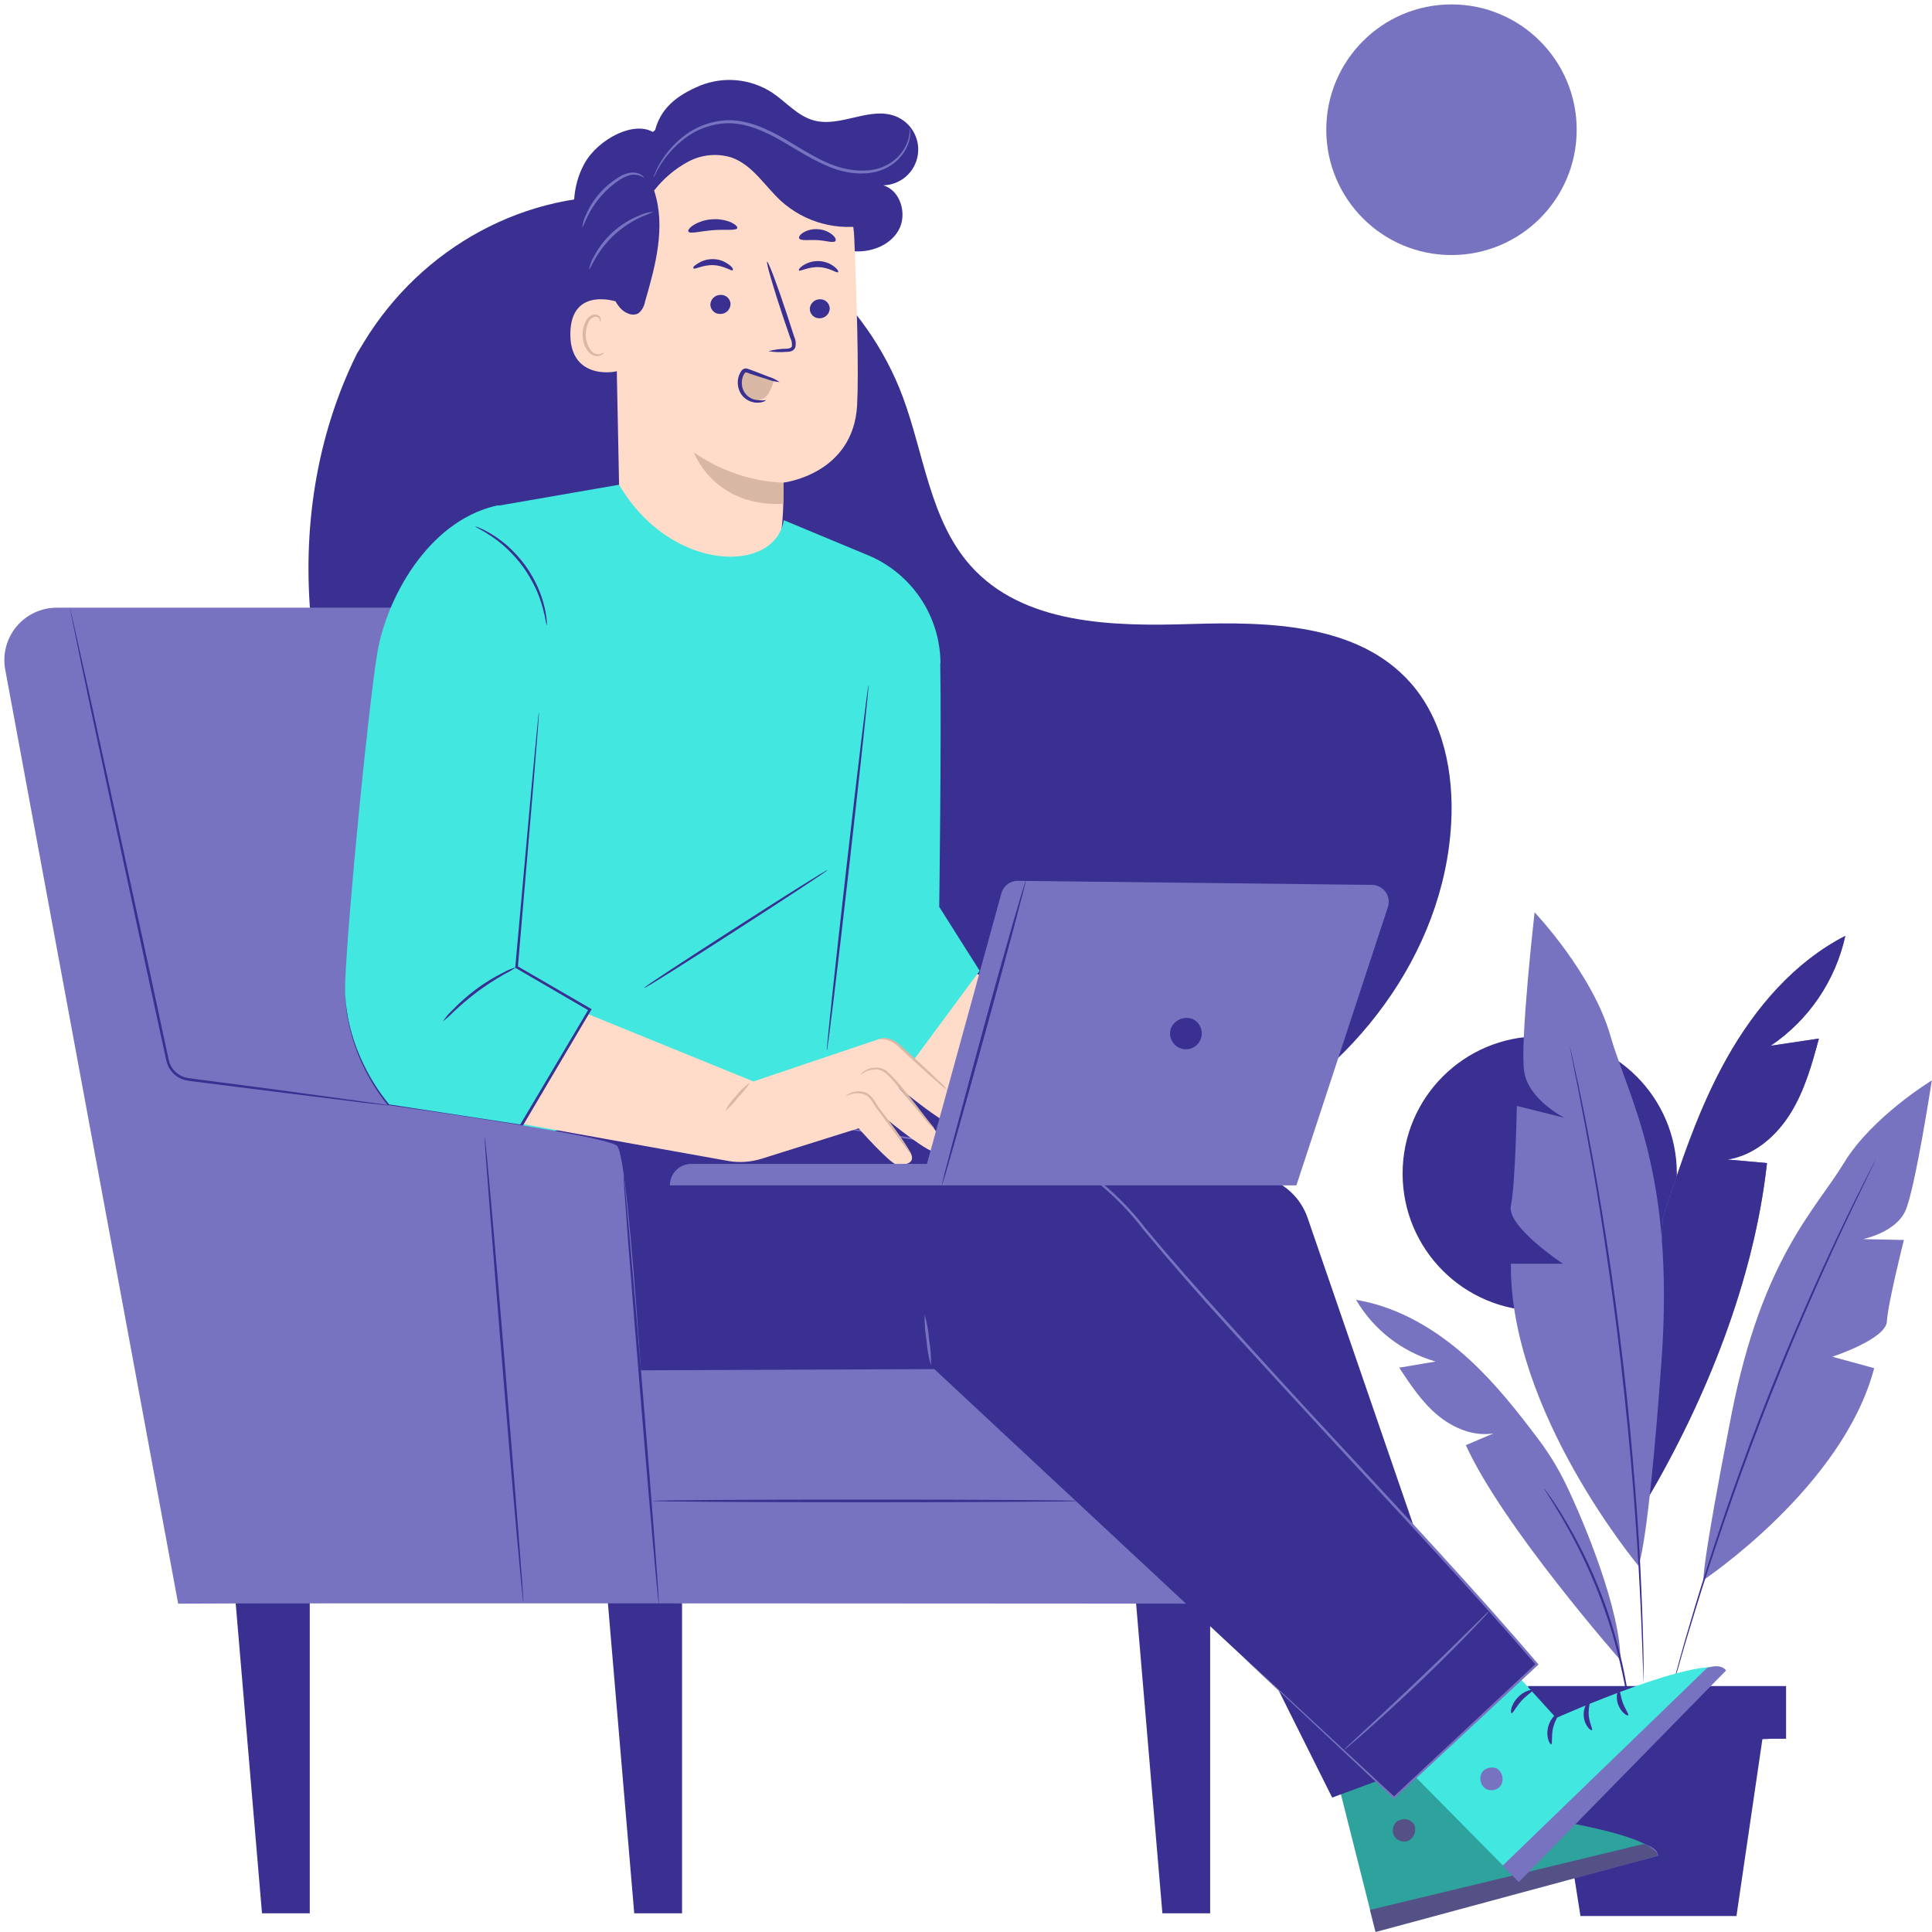 <?xml version="1.0" encoding="UTF-8"?> <svg xmlns="http://www.w3.org/2000/svg" width="144" height="144" viewBox="0 0 144 144" fill="none"><g clip-path="url(#clip0_240_2)"><path d="M26.594 26.376L27.106 25.531C31.423 18.414 39.235 14.122 47.459 14.653C48.518 14.72 49.57 14.864 50.607 15.085C58.085 16.696 64.593 22.348 67.291 29.585C68.875 33.848 69.319 38.758 72.328 42.151C76.246 46.556 82.896 46.694 88.745 46.511C94.594 46.327 101.247 46.485 105.145 50.906C107.585 53.677 108.364 57.614 108.164 61.323C107.643 71.141 100.809 79.921 92.118 84.284C83.427 88.647 73.191 89.04 63.676 87.12C50.35 84.429 37.677 77.044 30.058 65.638C22.439 54.231 20.514 38.684 26.594 26.376Z" fill="#393091"></path><path d="M114.762 97.703C120.406 97.703 124.982 93.123 124.982 87.472C124.982 81.822 120.406 77.242 114.762 77.242C109.118 77.242 104.542 81.822 104.542 87.472C104.542 93.123 109.118 97.703 114.762 97.703Z" fill="#393091"></path><path d="M117.517 9.669C117.517 4.51 113.339 0.328 108.185 0.328C103.031 0.328 98.853 4.51 98.853 9.669C98.853 14.828 103.031 19.01 108.185 19.01C113.339 19.01 117.517 14.828 117.517 9.669Z" fill="#7873C0"></path><path d="M137.54 69.752C133.729 71.711 130.832 75.107 128.724 78.845C126.615 82.583 125.276 86.688 123.937 90.767L122.766 111.772C127.192 104.236 130.742 95.378 131.701 86.688L128.759 86.424C130.732 86.124 132.39 84.69 133.446 82.992C134.502 81.294 135.055 79.335 135.57 77.408L131.978 77.943C134.814 76.028 136.805 73.096 137.54 69.752Z" fill="#7873C0"></path><path d="M137.54 69.752C133.729 71.711 130.832 75.107 128.724 78.845C126.615 82.583 125.276 86.688 123.937 90.767L122.766 111.772C127.192 104.236 130.742 95.378 131.701 86.688L128.759 86.424C130.732 86.124 132.39 84.69 133.446 82.992C134.502 81.294 135.055 79.335 135.57 77.408L131.978 77.943C134.814 76.028 136.805 73.096 137.54 69.752Z" fill="#393091"></path><path d="M122.108 116.689C122.108 116.689 112.503 105.196 112.613 94.192H116.495C116.495 94.192 112.278 91.418 112.613 89.865C112.947 88.312 113.057 82.428 113.057 82.428L116.598 83.314C116.598 83.314 113.939 81.983 113.604 79.876C113.269 77.769 114.38 67.999 114.38 67.999C114.38 67.999 118.706 72.549 120.035 77.211C121.365 81.874 124.864 87.31 123.834 101.516C122.804 115.722 122.108 116.689 122.108 116.689Z" fill="#7873C0"></path><path d="M126.969 117.762C126.969 117.762 137.376 110.822 139.69 101.974L136.571 101.123C136.571 101.123 140.566 99.818 140.637 98.494C140.707 97.169 141.905 92.42 141.905 92.42L138.856 92.356C138.856 92.356 141.29 91.869 142.017 90.245C142.745 88.621 143.987 80.527 143.987 80.527C143.987 80.527 139.516 83.24 137.427 86.694C135.338 90.148 131.344 93.76 129.058 105.405C126.773 117.05 126.969 117.762 126.969 117.762Z" fill="#7873C0"></path><path d="M117.014 78.033C117.027 78.073 117.038 78.114 117.046 78.156C117.068 78.243 117.094 78.359 117.13 78.51C117.2 78.832 117.303 79.29 117.432 79.873C117.561 80.456 117.722 81.194 117.889 82.041C118.057 82.889 118.259 83.849 118.453 84.919C118.865 87.052 119.296 89.604 119.74 92.442C120.184 95.281 120.606 98.413 120.989 101.706C121.372 104.999 121.659 108.15 121.884 111.015C122.109 113.879 122.257 116.464 122.344 118.635C122.396 119.721 122.421 120.704 122.45 121.567C122.479 122.431 122.495 123.178 122.502 123.781C122.508 124.384 122.502 124.851 122.502 125.179V125.544C122.505 125.584 122.505 125.625 122.502 125.666C122.498 125.625 122.498 125.584 122.502 125.544C122.502 125.453 122.502 125.334 122.486 125.179C122.486 124.857 122.46 124.38 122.438 123.781C122.415 123.182 122.399 122.431 122.36 121.571C122.322 120.71 122.289 119.724 122.228 118.642C122.125 116.47 121.955 113.889 121.733 111.028C121.51 108.167 121.201 105.022 120.828 101.725C120.455 98.429 120.014 95.307 119.592 92.468C119.17 89.629 118.733 87.078 118.337 84.941C118.15 83.871 117.957 82.908 117.796 82.061C117.635 81.213 117.493 80.482 117.371 79.889C117.249 79.296 117.162 78.839 117.097 78.516L117.03 78.159C117.021 78.117 117.015 78.075 117.014 78.033Z" fill="#393091"></path><path d="M120.776 123.736C120.776 123.736 111.985 113.747 109.256 107.715L111.316 106.836C109.822 107.081 108.293 106.439 107.131 105.463C105.969 104.487 105.123 103.208 104.289 101.938L107.002 101.481C104.51 100.766 102.387 99.12 101.073 96.883C104.276 97.408 107.173 99.17 109.561 101.371C111.493 103.153 113.134 105.238 114.712 107.338C115.481 108.368 116.15 109.468 116.711 110.625C118.185 113.683 120.783 120.069 120.776 123.736Z" fill="#7873C0"></path><path d="M139.845 86.343C139.834 86.377 139.82 86.411 139.803 86.443L139.668 86.733C139.539 86.997 139.362 87.377 139.13 87.841C138.661 88.808 137.991 90.193 137.183 91.924C136.375 93.654 135.438 95.726 134.437 98.046C133.436 100.366 132.384 102.934 131.331 105.65C130.279 108.366 129.342 110.983 128.518 113.383C127.694 115.784 126.998 117.936 126.435 119.763C125.872 121.59 125.428 123.069 125.148 124.094C125 124.599 124.884 124.996 124.8 125.276C124.761 125.402 124.729 125.502 124.707 125.579C124.699 125.615 124.686 125.65 124.668 125.682C124.67 125.646 124.677 125.61 124.687 125.576C124.71 125.498 124.736 125.395 124.768 125.254C124.842 124.97 124.948 124.574 125.09 124.065C125.366 123.03 125.791 121.545 126.342 119.715C126.892 117.885 127.581 115.716 128.392 113.322C129.203 110.928 130.147 108.315 131.193 105.589C132.239 102.863 133.311 100.301 134.315 97.981C135.319 95.661 136.269 93.596 137.096 91.859C137.923 90.123 138.603 88.75 139.092 87.799L139.658 86.707L139.806 86.424C139.816 86.372 139.845 86.34 139.845 86.343Z" fill="#393091"></path><path d="M121.523 128.015C121.501 127.956 121.487 127.894 121.481 127.831C121.458 127.693 121.433 127.509 121.397 127.303C121.362 127.097 121.32 126.791 121.262 126.465C121.204 126.14 121.146 125.766 121.056 125.36C120.898 124.541 120.673 123.578 120.386 122.515C120.1 121.451 119.723 120.301 119.279 119.112C118.835 117.923 118.339 116.818 117.863 115.829C117.386 114.84 116.897 113.966 116.488 113.251C116.286 112.887 116.083 112.571 115.912 112.284C115.742 111.998 115.59 111.762 115.462 111.566C115.333 111.369 115.252 111.244 115.175 111.112C115.139 111.061 115.109 111.005 115.085 110.947C115.129 110.992 115.169 111.04 115.204 111.092L115.526 111.53C115.661 111.721 115.825 111.956 116.002 112.236C116.179 112.516 116.392 112.829 116.601 113.203C117.036 113.915 117.518 114.785 118.011 115.78C118.503 116.776 118.993 117.885 119.447 119.077C119.9 120.269 120.255 121.432 120.544 122.495C120.834 123.559 121.04 124.538 121.188 125.36C121.272 125.769 121.32 126.143 121.368 126.472C121.417 126.8 121.455 127.084 121.478 127.316C121.5 127.548 121.516 127.709 121.532 127.851C121.535 127.906 121.532 127.961 121.523 128.015Z" fill="#393091"></path><path d="M133.124 125.669H113.885V129.597H133.124V125.669Z" fill="#393091"></path><path d="M115.716 129.597L117.798 142.811H129.425L131.363 129.597H115.716Z" fill="#393091"></path><path d="M131.942 129.597C131.942 129.642 128.302 129.681 123.815 129.681C119.327 129.681 115.684 129.642 115.684 129.597C115.684 129.552 119.324 129.513 123.815 129.513C128.305 129.513 131.942 129.549 131.942 129.597Z" fill="#393091"></path><path d="M48.778 9.927C49.155 8.091 50.447 7.11 52.169 6.386C53.04 6.033 53.984 5.896 54.919 5.985C55.855 6.074 56.756 6.388 57.545 6.899C58.592 7.593 59.429 8.641 60.653 8.973C62.642 9.524 64.828 7.914 66.749 8.664C67.323 8.889 67.8 9.307 68.101 9.845C68.401 10.384 68.506 11.01 68.397 11.617C68.289 12.224 67.973 12.775 67.504 13.175C67.035 13.575 66.442 13.8 65.826 13.812C67.129 14.189 67.642 15.98 66.975 17.161C66.308 18.341 64.812 18.869 63.467 18.711C62.122 18.552 60.909 17.821 59.847 16.98C58.785 16.139 57.812 15.181 56.682 14.43C55.552 13.68 54.211 13.144 52.866 13.299C51.046 13.518 49.565 15 48.861 16.693C48.156 18.386 48.107 20.272 48.107 22.109C48.107 23.945 48.217 25.805 47.791 27.592C47.781 27.699 47.746 27.803 47.688 27.894C47.63 27.985 47.552 28.061 47.459 28.116C47.169 28.226 46.894 27.928 46.728 27.664C44.856 24.671 43.589 21.34 42.999 17.858C42.66 15.845 42.584 13.921 43.587 12.145C44.589 10.369 47.316 8.92 48.767 9.905" fill="#393091"></path><path d="M45.791 18.65L46.168 37.397C46.239 40.897 47.995 44.518 53.518 44.152C58.288 43.473 58.416 40.124 58.389 35.972C58.389 35.972 63.615 35.372 63.886 30.179C64.014 27.668 63.864 22.478 63.675 17.783C63.576 15.35 62.565 13.044 60.844 11.324C59.123 9.604 56.819 8.595 54.388 8.498H53.887C48.481 8.581 45.542 13.239 45.791 18.65Z" fill="#FFDCC9"></path><path d="M58.397 35.979C56 35.879 53.682 35.094 51.717 33.717C51.717 33.717 53.19 37.812 58.389 37.552L58.397 35.979Z" fill="#D9B7A5"></path><path d="M61.845 23.002C61.836 23.197 61.753 23.38 61.612 23.514C61.472 23.648 61.285 23.723 61.091 23.723C60.997 23.727 60.903 23.712 60.814 23.679C60.725 23.645 60.645 23.595 60.576 23.53C60.508 23.465 60.453 23.386 60.415 23.3C60.377 23.213 60.357 23.12 60.356 23.025C60.365 22.831 60.448 22.648 60.589 22.514C60.729 22.379 60.916 22.305 61.11 22.305C61.204 22.301 61.298 22.317 61.386 22.35C61.475 22.383 61.555 22.434 61.624 22.499C61.692 22.564 61.747 22.642 61.785 22.728C61.823 22.815 61.843 22.908 61.845 23.002Z" fill="#393091"></path><path d="M62.466 20.287C62.372 20.381 61.825 19.94 61.027 19.91C60.228 19.88 59.629 20.257 59.546 20.155C59.505 20.11 59.606 19.94 59.866 19.778C60.221 19.551 60.637 19.441 61.057 19.461C61.468 19.479 61.863 19.625 62.187 19.88C62.436 20.068 62.511 20.246 62.466 20.287Z" fill="#393091"></path><path d="M54.452 22.678C54.444 22.872 54.36 23.055 54.22 23.19C54.08 23.324 53.893 23.399 53.699 23.398C53.603 23.405 53.507 23.391 53.416 23.359C53.326 23.327 53.243 23.277 53.173 23.211C53.102 23.146 53.046 23.067 53.007 22.979C52.968 22.892 52.947 22.797 52.945 22.701C52.954 22.507 53.037 22.323 53.178 22.189C53.318 22.055 53.505 21.98 53.699 21.98C53.795 21.974 53.891 21.988 53.981 22.02C54.072 22.052 54.155 22.102 54.225 22.168C54.295 22.233 54.352 22.312 54.391 22.399C54.43 22.487 54.451 22.582 54.452 22.678Z" fill="#393091"></path><path d="M54.618 20.14C54.524 20.234 53.978 19.797 53.179 19.763C52.38 19.729 51.781 20.11 51.698 20.008C51.615 19.906 51.759 19.793 52.022 19.631C52.376 19.405 52.79 19.295 53.209 19.314C53.62 19.332 54.016 19.478 54.339 19.733C54.588 19.902 54.663 20.08 54.618 20.14Z" fill="#393091"></path><path d="M57.278 26.174C57.703 26.061 58.141 26 58.581 25.993C58.785 25.993 58.981 25.948 59.022 25.808C59.047 25.599 59.008 25.387 58.909 25.201C58.736 24.7 58.559 24.175 58.367 23.625C57.613 21.362 57.086 19.537 57.176 19.506C57.267 19.476 57.948 21.271 58.683 23.519C58.86 24.07 59.033 24.598 59.196 25.103C59.315 25.354 59.341 25.638 59.271 25.906C59.239 25.977 59.191 26.04 59.131 26.09C59.071 26.139 59 26.175 58.924 26.193C58.809 26.218 58.692 26.229 58.574 26.227C58.141 26.265 57.706 26.247 57.278 26.174Z" fill="#393091"></path><path d="M54.95 17.002C54.863 17.213 54.068 17.081 53.13 17.157C52.192 17.232 51.42 17.455 51.307 17.259C51.254 17.161 51.394 16.961 51.706 16.765C52.122 16.518 52.591 16.375 53.074 16.346C53.554 16.309 54.037 16.385 54.483 16.569C54.807 16.723 54.988 16.901 54.95 17.002Z" fill="#393091"></path><path d="M62.266 17.964C62.116 18.141 61.577 17.93 60.914 17.896C60.251 17.862 59.689 17.968 59.569 17.772C59.516 17.677 59.61 17.5 59.863 17.338C60.196 17.139 60.584 17.051 60.97 17.085C61.359 17.107 61.732 17.25 62.036 17.493C62.263 17.689 62.342 17.877 62.266 17.964Z" fill="#393091"></path><path d="M46.063 22.516C45.976 22.474 42.536 21.317 42.51 24.877C42.483 28.437 46.055 27.728 46.063 27.626C46.07 27.524 46.063 22.516 46.063 22.516Z" fill="#FFDCC9"></path><path d="M44.985 26.268C44.985 26.268 44.925 26.314 44.819 26.359C44.67 26.417 44.505 26.417 44.356 26.359C43.979 26.215 43.67 25.605 43.659 24.975C43.652 24.669 43.714 24.367 43.84 24.088C43.874 23.978 43.934 23.878 44.016 23.796C44.097 23.714 44.197 23.652 44.307 23.617C44.38 23.596 44.458 23.602 44.527 23.634C44.597 23.665 44.652 23.721 44.684 23.791C44.729 23.892 44.706 23.96 44.725 23.968C44.744 23.975 44.804 23.907 44.774 23.76C44.756 23.671 44.707 23.59 44.635 23.534C44.537 23.459 44.414 23.426 44.292 23.44C44.145 23.468 44.009 23.533 43.895 23.629C43.781 23.724 43.693 23.848 43.64 23.987C43.486 24.294 43.409 24.635 43.418 24.979C43.436 25.695 43.794 26.366 44.31 26.521C44.405 26.549 44.505 26.556 44.603 26.54C44.701 26.525 44.794 26.487 44.876 26.43C44.977 26.355 45.011 26.276 44.985 26.268Z" fill="#D9B7A5"></path><path d="M63.939 12.944C63.473 11.918 62.758 11.023 61.86 10.342C59.989 8.786 57.675 7.86 55.248 7.695C52.809 7.54 50.406 8.341 48.545 9.927C47.111 11.241 46.091 12.944 45.611 14.83C45.143 16.715 45.053 18.673 45.347 20.593C45.464 21.434 45.656 22.308 46.217 22.946C46.568 23.346 47.189 23.621 47.619 23.323C47.854 23.113 48.012 22.83 48.067 22.52C48.858 19.804 49.649 16.885 48.753 14.204C49.44 13.319 50.303 12.587 51.288 12.054C51.78 11.789 52.32 11.624 52.877 11.571C53.433 11.517 53.995 11.575 54.528 11.741C56.092 12.292 57.004 13.872 58.224 14.992C59.107 15.787 60.166 16.36 61.313 16.665C62.461 16.97 63.664 16.997 64.825 16.746L63.939 12.944Z" fill="#393091"></path><path d="M57.67 28.384C57.589 28.71 57.462 29.022 57.293 29.312C57.204 29.455 57.085 29.578 56.945 29.673C56.804 29.767 56.646 29.83 56.479 29.859C56.3 29.87 56.12 29.837 55.957 29.761C55.793 29.685 55.652 29.57 55.545 29.425C55.335 29.13 55.223 28.776 55.225 28.414C55.225 28.09 55.341 27.694 55.662 27.637C55.797 27.621 55.933 27.642 56.057 27.698L57.79 28.271" fill="#D9B7A5"></path><path d="M57.086 29.821C56.783 29.861 56.475 29.843 56.178 29.768C55.876 29.672 55.62 29.468 55.459 29.195C55.366 29.028 55.31 28.843 55.294 28.652C55.278 28.462 55.302 28.27 55.364 28.09C55.396 27.998 55.439 27.911 55.492 27.83C55.556 27.754 55.541 27.758 55.617 27.762C55.692 27.766 55.801 27.822 55.895 27.852L56.178 27.947C56.555 28.067 56.886 28.177 57.169 28.26C57.469 28.379 57.785 28.453 58.107 28.478C57.842 28.294 57.55 28.152 57.24 28.06C56.965 27.947 56.638 27.822 56.272 27.683L55.99 27.581C55.888 27.547 55.809 27.505 55.673 27.471C55.59 27.452 55.502 27.461 55.425 27.498C55.353 27.534 55.292 27.589 55.248 27.656C55.177 27.759 55.12 27.871 55.078 27.988C55 28.209 54.973 28.445 54.997 28.679C55.021 28.912 55.096 29.137 55.217 29.338C55.423 29.662 55.748 29.891 56.122 29.976C56.364 30.035 56.617 30.028 56.856 29.957C57.022 29.9 57.094 29.836 57.086 29.821Z" fill="#393091"></path><path d="M67.812 9.543C67.833 9.62 67.846 9.7 67.85 9.78C67.857 10.014 67.832 10.248 67.774 10.474C67.656 10.889 67.456 11.277 67.187 11.614C66.918 11.951 66.585 12.232 66.207 12.439C65.254 13.001 63.856 13.084 62.489 12.673C61.121 12.262 59.78 11.398 58.386 10.576C56.992 9.754 55.53 9.132 54.132 9.188C52.894 9.25 51.712 9.722 50.772 10.531C50.129 11.064 49.582 11.701 49.152 12.416C48.85 12.929 48.726 13.239 48.707 13.227C48.722 13.149 48.748 13.073 48.782 13.001C48.867 12.786 48.964 12.575 49.072 12.371C49.481 11.622 50.021 10.953 50.666 10.395C51.626 9.541 52.846 9.037 54.128 8.966C55.586 8.894 57.101 9.543 58.499 10.365C59.896 11.187 61.204 12.066 62.549 12.458C63.894 12.85 65.212 12.801 66.128 12.284C66.868 11.895 67.427 11.232 67.688 10.437C67.767 10.145 67.809 9.845 67.812 9.543Z" fill="#7873C0"></path><path d="M43.406 16.946C43.435 16.615 43.528 16.294 43.681 15.999C43.998 15.265 44.458 14.601 45.034 14.046C45.351 13.74 45.699 13.47 46.074 13.239C46.379 13.028 46.733 12.898 47.102 12.861C47.355 12.844 47.606 12.909 47.818 13.046C47.965 13.148 48.01 13.239 47.999 13.246C47.738 13.072 47.425 12.993 47.113 13.024C46.548 13.084 45.848 13.589 45.196 14.2C44.641 14.741 44.179 15.369 43.828 16.059C43.553 16.599 43.444 16.957 43.406 16.946Z" fill="#7873C0"></path><path d="M43.907 20.099C43.958 19.77 44.071 19.454 44.239 19.167C44.605 18.455 45.098 17.816 45.693 17.281C46.292 16.743 46.984 16.317 47.735 16.026C48.038 15.889 48.364 15.81 48.696 15.792C48.402 15.933 48.102 16.059 47.795 16.169C47.087 16.497 46.43 16.927 45.847 17.447C45.272 17.973 44.778 18.582 44.382 19.254C44.081 19.763 43.941 20.114 43.907 20.099Z" fill="#7873C0"></path><path d="M70.042 71.471L88.943 79.089L85.929 84.493L64.496 81.204L70.042 71.471Z" fill="#FFDCC9"></path><path d="M70.08 49.447C70.177 54.768 70.004 67.59 70.004 67.59L73.018 72.357L67.717 79.522L61.591 80.386L60.985 85.142C60.985 85.142 50.251 89.95 41.665 87.027C34.986 84.765 27.179 92.386 27.179 92.386C27.179 92.386 26.463 91.142 27.624 80.386C28.728 70.132 30.638 53.21 30.638 53.21L36.813 37.748L46.141 36.13C50.025 42.737 57.79 42.775 58.416 38.77L64.583 41.338C66.206 41.987 67.598 43.107 68.581 44.554C69.564 46.001 70.092 47.708 70.098 49.458L70.08 49.447Z" fill="#42E8E0"></path><path d="M64.734 51.065C64.787 51.065 64.135 57.178 63.28 64.701C62.425 72.225 61.683 78.323 61.63 78.316C61.577 78.308 62.225 72.206 63.084 64.679C63.943 57.151 64.682 51.065 64.734 51.065Z" fill="#393091"></path><path d="M61.674 64.849C61.705 64.894 58.66 66.896 54.893 69.321C51.126 71.746 48.066 73.692 48.025 73.628C47.983 73.564 51.039 71.58 54.806 69.155C58.574 66.73 61.644 64.803 61.674 64.849Z" fill="#393091"></path><path d="M50.836 142.608H47.272L45.237 118.634H50.836V142.608Z" fill="#393091"></path><path d="M23.088 142.608H19.528L17.493 118.634H23.088V142.608Z" fill="#393091"></path><path d="M90.198 142.608H86.638L84.603 118.634H90.198V142.608Z" fill="#393091"></path><path d="M32.853 97.27L36.244 45.294H4.221C3.649 45.295 3.084 45.421 2.566 45.664C2.049 45.908 1.591 46.262 1.225 46.702C0.86 47.142 0.595 47.657 0.451 48.211C0.306 48.765 0.285 49.344 0.389 49.907L13.278 119.528C17.377 119.472 92.074 119.528 92.074 119.528V97.278L32.853 97.27Z" fill="#7873C0"></path><path d="M80.354 111.869C80.354 111.925 73.256 111.967 64.504 111.967C55.752 111.967 48.654 111.925 48.654 111.869C48.654 111.812 55.748 111.771 64.504 111.771C73.26 111.771 80.354 111.816 80.354 111.869Z" fill="#393091"></path><path d="M108.707 123.963L111.009 134.968C111.009 134.968 122.96 136.318 123.581 138.309L102.427 143.547L98.132 126.55L108.707 123.963Z" fill="#42E8E0"></path><path d="M104.243 135.669C104.056 135.782 103.917 135.959 103.851 136.168C103.786 136.376 103.799 136.601 103.889 136.801C103.992 136.998 104.167 137.147 104.378 137.217C104.589 137.288 104.818 137.273 105.019 137.178C105.22 137.059 105.37 136.87 105.439 136.647C105.509 136.424 105.493 136.183 105.396 135.971C105.266 135.782 105.067 135.65 104.842 135.605C104.617 135.559 104.384 135.602 104.19 135.726" fill="#7873C0"></path><path d="M102.526 144L102.107 142.352L122.482 137.449C122.482 137.449 123.526 137.627 123.582 138.317L102.526 144Z" fill="#7873C0"></path><path d="M111.319 134.787C111.341 134.889 110.837 135.066 110.411 135.522C109.985 135.979 109.823 136.484 109.718 136.465C109.612 136.446 109.62 135.813 110.143 135.266C110.667 134.719 111.319 134.674 111.319 134.787Z" fill="#393091"></path><path d="M113.775 135.141C113.82 135.236 113.417 135.518 113.176 136.046C112.934 136.574 112.946 137.061 112.84 137.08C112.735 137.099 112.528 136.533 112.84 135.888C113.153 135.243 113.744 135.043 113.775 135.141Z" fill="#393091"></path><path d="M115.689 137.491C115.602 137.532 115.312 137.053 115.455 136.42C115.598 135.786 116.009 135.443 116.073 135.518C116.137 135.594 115.915 135.971 115.821 136.491C115.726 137.012 115.79 137.453 115.689 137.491Z" fill="#393091"></path><path d="M110.523 132.324C110.504 132.43 109.996 132.403 109.419 132.588C108.843 132.773 108.436 133.071 108.361 132.995C108.285 132.92 108.632 132.441 109.31 132.241C109.988 132.041 110.565 132.23 110.523 132.324Z" fill="#393091"></path><g opacity="0.3"><path d="M108.708 123.963L111.01 134.968C111.01 134.968 122.96 136.318 123.582 138.309L102.526 144L98.133 126.55L108.708 123.963Z" fill="black"></path></g><path d="M97.465 90.784L110.859 129.699L99.293 133.98L77.984 91.323L42.569 85.779L63.848 80.054L94.154 87.721C94.916 87.916 95.618 88.298 96.197 88.833C96.775 89.368 97.211 90.038 97.465 90.784Z" fill="#393091"></path><path d="M108.338 119.641L115.986 128.048C115.986 128.048 127.089 123.096 128.649 124.506L112.901 139.935L100.449 127.323L108.338 119.641Z" fill="#42E8E0"></path><path d="M110.444 132.147C110.339 132.342 110.308 132.568 110.359 132.784C110.41 133 110.538 133.189 110.719 133.316C110.909 133.43 111.135 133.466 111.351 133.418C111.567 133.37 111.757 133.24 111.88 133.056C111.992 132.85 112.024 132.609 111.97 132.381C111.916 132.152 111.779 131.952 111.586 131.819C111.186 131.623 110.538 131.8 110.407 132.222" fill="#7873C0"></path><path d="M113.203 140.278L111.997 139.056L127.24 124.314C127.24 124.314 128.239 123.937 128.646 124.506L113.203 140.278Z" fill="#7873C0"></path><path d="M116.16 127.716C116.235 127.799 115.884 128.21 115.749 128.828C115.613 129.447 115.726 129.96 115.625 130.005C115.523 130.05 115.203 129.488 115.383 128.741C115.564 127.995 116.111 127.621 116.16 127.716Z" fill="#393091"></path><path d="M118.477 126.784C118.567 126.841 118.36 127.297 118.416 127.878C118.473 128.459 118.736 128.881 118.657 128.953C118.578 129.024 118.1 128.636 118.043 127.912C117.987 127.188 118.409 126.713 118.477 126.784Z" fill="#393091"></path><path d="M121.356 127.844C121.303 127.927 120.821 127.648 120.602 127.033C120.384 126.418 120.602 125.902 120.678 125.932C120.753 125.962 120.772 126.407 120.953 126.909C121.134 127.41 121.427 127.761 121.356 127.844Z" fill="#393091"></path><path d="M114.204 125.996C114.242 126.098 113.786 126.335 113.379 126.792C112.972 127.248 112.769 127.716 112.663 127.689C112.558 127.663 112.618 127.067 113.104 126.539C113.59 126.011 114.185 125.898 114.204 125.996Z" fill="#393091"></path><path d="M38.768 102.173L69.639 102.045L103.9 133.98L114.551 124.05C114.551 124.05 85.459 91.187 82.098 87.797C78.737 84.406 46.352 82.14 46.352 82.14L26.882 90.614L27.326 92.824C27.854 95.469 29.284 97.848 31.371 99.554C33.459 101.26 36.074 102.186 38.768 102.173Z" fill="#393091"></path><path d="M68.919 97.983C69.093 98.599 69.204 99.23 69.251 99.868C69.362 100.498 69.408 101.138 69.386 101.777C69.214 101.161 69.103 100.529 69.055 99.891C68.946 99.261 68.9 98.622 68.919 97.983Z" fill="#7873C0"></path><path d="M110.995 120.079C110.881 120.238 110.755 120.388 110.618 120.528C110.362 120.807 109.985 121.206 109.514 121.693C108.572 122.67 107.253 123.997 105.746 125.426C104.239 126.856 102.864 128.115 101.843 129.013C101.335 129.462 100.92 129.82 100.626 130.061C100.483 130.2 100.328 130.326 100.163 130.438C100.288 130.286 100.427 130.146 100.577 130.02C100.879 129.737 101.274 129.367 101.753 128.926C102.748 128.002 104.115 126.728 105.611 125.302C107.107 123.876 108.444 122.56 109.408 121.61L110.558 120.479C110.69 120.331 110.836 120.197 110.995 120.079Z" fill="#7873C0"></path><path d="M92.564 123.413C92.564 123.413 92.636 123.469 92.767 123.59L93.355 124.125L95.616 126.207L103.949 133.931H103.855L114.491 123.986V124.11C110.004 118.868 104.627 113.132 98.995 107.03C96.505 104.338 94.097 101.701 91.754 99.137C89.411 96.573 87.233 94.076 85.195 91.617C84.258 90.392 83.185 89.277 81.996 88.294C81.419 87.846 80.785 87.475 80.112 87.189C79.452 86.919 78.769 86.708 78.07 86.56C76.695 86.266 75.339 86.092 74.043 85.881L70.317 85.3L59.075 83.539L56.02 83.049L55.228 82.917C55.047 82.886 54.957 82.864 54.957 82.864C54.957 82.864 55.051 82.864 55.228 82.898L56.027 83.011L59.086 83.463L70.34 85.164L74.069 85.73C75.362 85.938 76.707 86.107 78.104 86.401C78.813 86.55 79.506 86.762 80.177 87.035C80.871 87.324 81.523 87.704 82.117 88.166C83.319 89.154 84.403 90.276 85.349 91.511C87.372 93.959 89.591 96.452 91.912 99.016C94.233 101.581 96.625 104.202 99.131 106.898C104.782 113 110.136 118.74 114.619 123.993L114.675 124.058L114.611 124.118C110.603 127.844 106.978 131.212 103.949 134.033L103.9 134.074L103.855 134.033L95.567 126.26L93.333 124.156C93.084 123.914 92.892 123.733 92.756 123.605C92.621 123.477 92.564 123.413 92.564 123.413Z" fill="#7873C0"></path><path d="M65.469 77.463L56.155 80.605L39.01 73.624L29.855 82.144L54.313 86.537C55.139 86.673 55.986 86.612 56.784 86.36L63.995 84.097C63.995 84.097 66.35 86.763 66.844 86.801C67.337 86.839 68.328 86.775 67.853 85.892C67.344 85.054 66.781 84.249 66.169 83.482C66.169 83.482 69.481 86.216 69.858 85.851C70.234 85.485 70.084 84.636 69.481 83.946C68.878 83.256 66.945 81.02 66.945 81.02C66.945 81.02 71.025 84.414 71.413 83.89C71.802 83.365 71.994 82.566 70.359 80.997C69.285 79.968 67.635 78.497 66.764 77.731C66.591 77.577 66.379 77.472 66.152 77.424C65.925 77.377 65.689 77.391 65.469 77.463Z" fill="#FFDCC9"></path><path d="M55.903 80.692C55.646 81.09 55.348 81.459 55.013 81.793C54.73 82.168 54.408 82.512 54.053 82.819C54.26 82.389 54.539 81.999 54.878 81.665C55.163 81.286 55.51 80.957 55.903 80.692Z" fill="#D9B7A5"></path><path d="M69.639 84.124C69.338 83.897 69.074 83.626 68.855 83.32C68.403 82.792 67.808 82.042 67.137 81.231C66.467 80.42 65.875 79.572 65.129 79.722C64.863 79.734 64.604 79.811 64.376 79.949C64.296 80.009 64.213 80.064 64.127 80.115C64.127 80.115 64.176 80.009 64.334 79.885C64.561 79.714 64.831 79.61 65.114 79.583C65.311 79.565 65.51 79.581 65.702 79.632C65.814 79.661 65.92 79.711 66.014 79.779C66.097 79.851 66.195 79.922 66.274 80.005C66.632 80.355 66.969 80.725 67.284 81.114C67.959 81.929 68.539 82.69 68.957 83.241L69.462 83.875C69.579 84.033 69.65 84.112 69.639 84.124Z" fill="#D9B7A5"></path><path d="M63.031 81.733C63.031 81.733 63.088 81.638 63.25 81.536C63.478 81.402 63.739 81.334 64.003 81.34C64.193 81.34 64.381 81.377 64.557 81.45C64.754 81.547 64.924 81.692 65.051 81.872C65.19 82.049 65.307 82.249 65.427 82.442C65.548 82.634 65.714 82.819 65.861 83.022C67.074 84.618 67.974 85.983 67.895 86.039C67.895 86.039 67.823 85.96 67.714 85.813L67.251 85.195L65.733 83.139C65.586 82.936 65.435 82.762 65.296 82.547C65.156 82.332 65.051 82.151 64.919 81.981C64.811 81.825 64.668 81.695 64.501 81.604C64.345 81.537 64.18 81.498 64.011 81.487C63.667 81.468 63.326 81.554 63.031 81.733Z" fill="#D9B7A5"></path><path d="M70.608 81.235C70.338 81.06 70.085 80.859 69.854 80.635C69.406 80.258 68.792 79.7 68.125 79.089L67.187 78.221C66.957 77.97 66.686 77.761 66.384 77.603C66.099 77.475 65.783 77.429 65.473 77.471C65.473 77.471 65.552 77.407 65.721 77.38C65.964 77.349 66.211 77.382 66.437 77.475C66.594 77.538 66.742 77.621 66.878 77.72C67.025 77.829 67.16 77.954 67.307 78.097L68.257 78.953C68.924 79.568 69.523 80.13 69.948 80.544C70.193 80.75 70.414 80.981 70.608 81.235Z" fill="#D9B7A5"></path><path d="M28.988 82.366C28.988 82.366 25.507 78.451 25.726 73.232C25.944 68.013 27.44 52.905 28.107 48.76C28.774 44.616 31.874 38.955 36.847 37.725C40.49 36.839 41.244 47.825 41.244 47.825L38.505 72.078L43.968 75.254L38.87 83.897L28.988 82.366Z" fill="#42E8E0"></path><path d="M40.754 46.614C40.716 46.614 40.671 46.086 40.441 45.261C40.306 44.778 40.134 44.306 39.925 43.85C39.661 43.297 39.351 42.767 38.998 42.266C38.635 41.774 38.229 41.315 37.785 40.893C37.419 40.55 37.026 40.238 36.61 39.958C35.898 39.483 35.404 39.272 35.419 39.238C35.542 39.264 35.661 39.306 35.773 39.362C35.912 39.417 36.047 39.481 36.176 39.554C36.351 39.641 36.521 39.736 36.685 39.841C37.119 40.109 37.528 40.415 37.906 40.758C38.368 41.18 38.787 41.648 39.157 42.153C39.519 42.662 39.83 43.205 40.087 43.775C40.295 44.241 40.459 44.726 40.577 45.223C40.625 45.413 40.663 45.605 40.69 45.8C40.719 45.944 40.738 46.09 40.746 46.237C40.768 46.362 40.771 46.489 40.754 46.614Z" fill="#393091"></path><path d="M38.475 72.097C38.199 72.284 37.911 72.451 37.612 72.598C36.916 72.994 36.245 73.429 35.6 73.903C34.962 74.385 34.35 74.903 33.769 75.453C33.534 75.695 33.282 75.919 33.016 76.125C33.197 75.842 33.412 75.582 33.656 75.352C34.215 74.767 34.821 74.23 35.468 73.745C36.117 73.261 36.808 72.837 37.533 72.478C37.828 72.309 38.145 72.181 38.475 72.097Z" fill="#393091"></path><path d="M74.642 66.568L68.648 88.351H96.626L103.445 67.609C103.506 67.421 103.523 67.221 103.493 67.025C103.463 66.829 103.387 66.643 103.272 66.482C103.157 66.321 103.005 66.189 102.83 66.097C102.654 66.005 102.46 65.956 102.262 65.954L75.867 65.652C75.591 65.648 75.321 65.736 75.099 65.902C74.878 66.067 74.717 66.302 74.642 66.568Z" fill="#7873C0"></path><path d="M76.455 65.648C76.507 65.648 75.151 70.754 73.422 77.026C71.693 83.298 70.253 88.366 70.201 88.34C70.148 88.313 71.508 83.23 73.215 76.962C74.921 70.694 76.402 65.633 76.455 65.648Z" fill="#393091"></path><path d="M87.267 76.656C87.196 76.873 87.189 77.105 87.246 77.325C87.304 77.545 87.424 77.743 87.591 77.897C87.758 78.051 87.967 78.153 88.191 78.192C88.415 78.231 88.645 78.204 88.854 78.115C89.063 78.026 89.242 77.878 89.37 77.69C89.497 77.502 89.568 77.281 89.574 77.053C89.579 76.826 89.519 76.602 89.4 76.408C89.282 76.213 89.11 76.058 88.906 75.959C88.596 75.837 88.25 75.841 87.944 75.972C87.637 76.102 87.394 76.348 87.267 76.656Z" fill="#393091"></path><path d="M68.648 88.351H49.928C49.928 87.926 50.096 87.518 50.397 87.218C50.697 86.917 51.104 86.748 51.529 86.748H69.345L68.648 88.351Z" fill="#7873C0"></path><path d="M25.726 73.247C25.73 73.306 25.73 73.365 25.726 73.424C25.726 73.549 25.726 73.722 25.726 73.941C25.726 74.16 25.752 74.443 25.782 74.775C25.812 75.106 25.876 75.476 25.944 75.906C26.15 76.923 26.466 77.914 26.886 78.863C27.433 80.114 28.152 81.283 29.022 82.336L28.977 82.313L38.84 83.822L38.746 83.867L42.751 77.109L43.881 75.204L43.919 75.34L38.456 72.161L38.407 72.131V72.07C38.908 66.519 39.337 61.745 39.646 58.347C39.804 56.661 39.933 55.33 40.023 54.383C40.068 53.931 40.106 53.58 40.132 53.327C40.132 53.214 40.155 53.124 40.162 53.056C40.16 53.026 40.16 52.995 40.162 52.965C40.167 52.995 40.167 53.026 40.162 53.056C40.162 53.127 40.162 53.218 40.162 53.331C40.144 53.58 40.117 53.934 40.087 54.391C40.012 55.326 39.903 56.654 39.767 58.358C39.477 61.752 39.07 66.534 38.599 72.086L38.55 71.999L44.017 75.171L44.099 75.219L44.05 75.302L42.92 77.211L38.942 83.946L38.908 84.003H38.848L28.988 82.464H28.958V82.445C27.417 80.56 26.37 78.32 25.91 75.928C25.842 75.554 25.794 75.177 25.767 74.797C25.74 74.519 25.727 74.239 25.729 73.96C25.729 73.741 25.729 73.583 25.729 73.443C25.722 73.378 25.721 73.312 25.726 73.247Z" fill="#393091"></path><path d="M11.71 80.054C11.71 80.054 44.8 84.248 45.994 85.409C47.034 86.428 48.356 113.317 48.65 113.204L17.757 112.031L11.71 80.054Z" fill="#7873C0"></path><path d="M39.01 119.449C38.953 119.449 38.256 111.692 37.469 102.101C36.681 92.511 36.071 84.753 36.128 84.753C36.184 84.753 36.881 92.507 37.665 102.101C38.448 111.695 39.062 119.445 39.01 119.449Z" fill="#393091"></path><path d="M5.2 45.294C5.219 45.337 5.233 45.381 5.242 45.426L5.332 45.804L5.667 47.274C5.957 48.568 6.364 50.416 6.873 52.697C7.871 57.291 9.246 63.634 10.768 70.607C11.145 72.353 11.522 74.062 11.869 75.713C12.046 76.539 12.223 77.347 12.392 78.142C12.434 78.338 12.475 78.538 12.52 78.734C12.552 78.926 12.601 79.114 12.667 79.296C12.812 79.643 13.065 79.933 13.387 80.126C13.545 80.218 13.717 80.286 13.896 80.326C14.069 80.367 14.272 80.382 14.449 80.409L15.557 80.556L17.674 80.831L21.476 81.337L26.972 82.091L28.479 82.302L28.856 82.359C28.901 82.363 28.945 82.373 28.988 82.389H28.852L28.476 82.347L26.969 82.174L21.461 81.491L17.659 81.012L15.538 80.744L14.431 80.605C14.242 80.579 14.054 80.563 13.862 80.522C13.664 80.477 13.475 80.401 13.3 80.299C12.942 80.09 12.662 79.77 12.502 79.387C12.431 79.193 12.376 78.994 12.34 78.791C12.298 78.595 12.257 78.414 12.211 78.199C12.042 77.407 11.865 76.596 11.684 75.774C11.33 74.122 10.961 72.414 10.58 70.668C9.073 63.672 7.724 57.344 6.741 52.746C6.259 50.461 5.871 48.598 5.611 47.312C5.479 46.678 5.381 46.181 5.309 45.83C5.279 45.668 5.253 45.54 5.234 45.453C5.215 45.366 5.2 45.298 5.2 45.294Z" fill="#393091"></path><path d="M46.477 87.548C46.534 87.548 47.163 94.713 47.89 103.53C48.617 112.348 49.16 119.524 49.103 119.528C49.047 119.532 48.417 112.363 47.694 103.546C46.971 94.728 46.424 87.552 46.477 87.548Z" fill="#393091"></path></g><defs><clipPath id="clip0_240_2"><rect width="144" height="144" fill="white"></rect></clipPath></defs></svg> 